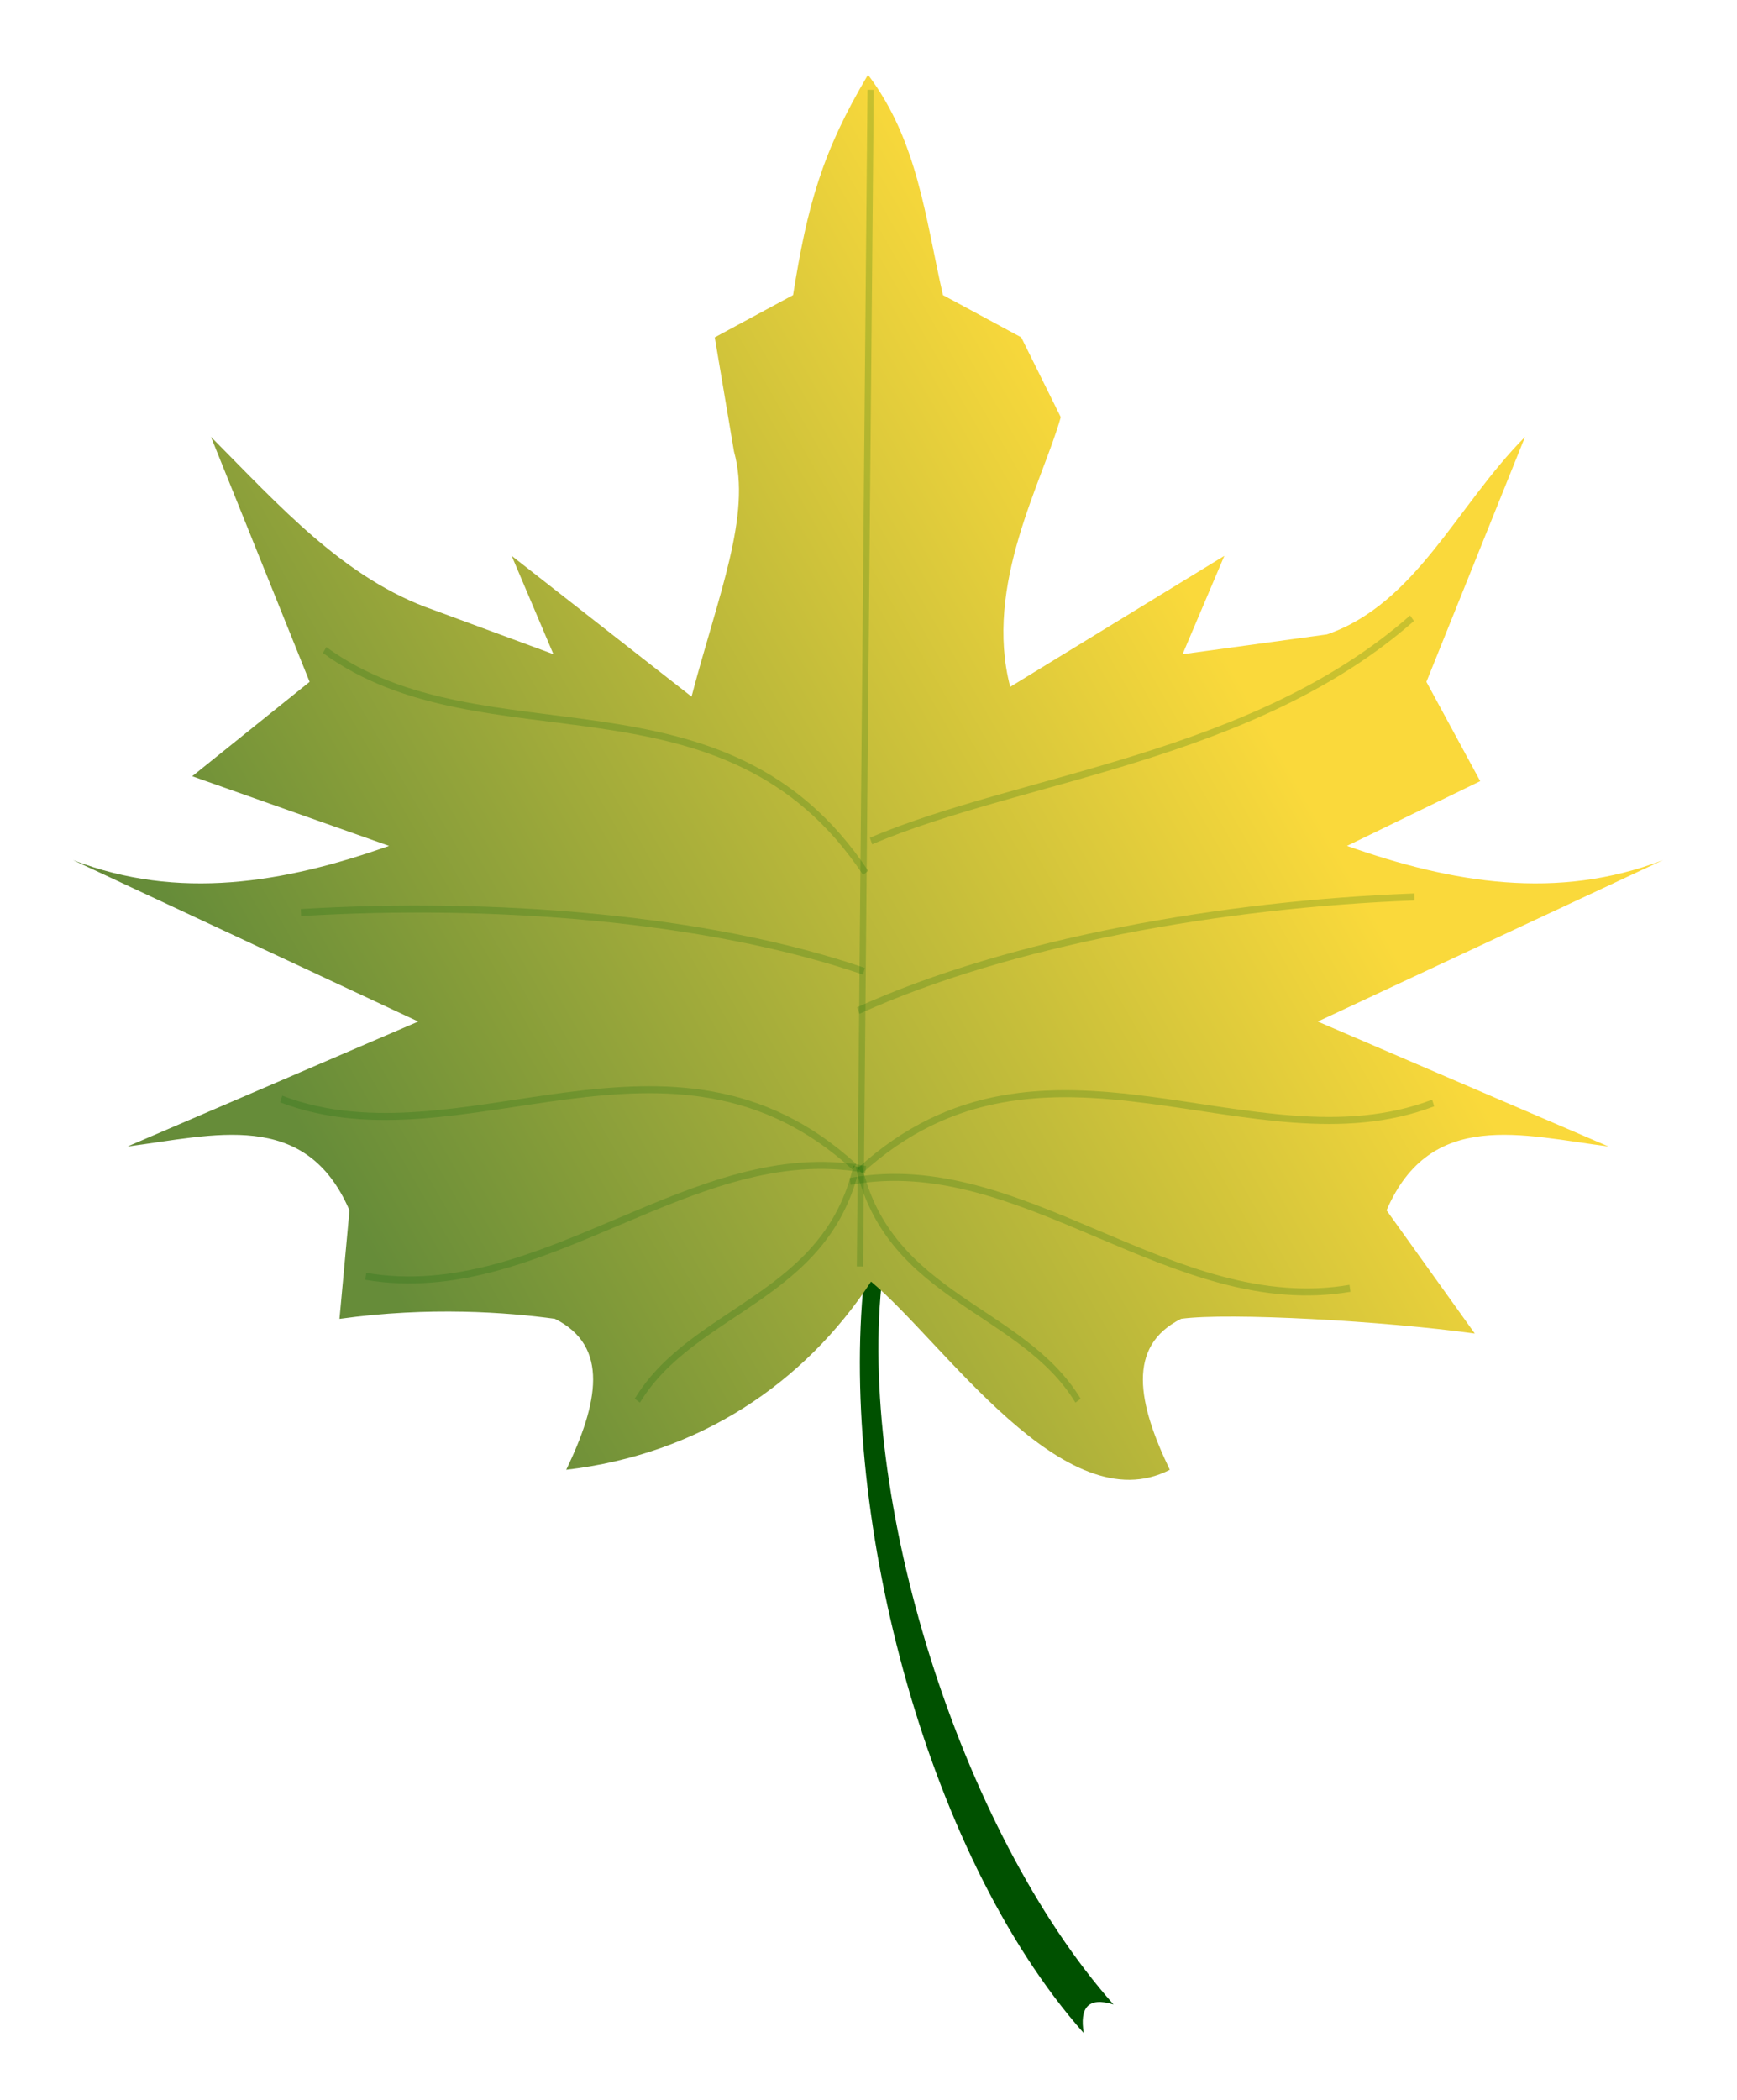 <?xml version="1.0" encoding="UTF-8"?>
<svg version="1.1" viewBox="0 0 355 429" xmlns="http://www.w3.org/2000/svg" xmlns:xlink="http://www.w3.org/1999/xlink">
<defs>
<linearGradient id="a" x1="460" x2="613.97" y1="441.15" y2="361.84" gradientTransform="translate(143.6 507.96)" gradientUnits="userSpaceOnUse">
<stop stop-color="#668c39" offset="0"/>
<stop stop-color="#fad93b" offset="1"/>
</linearGradient>
<filter id="b" x="0" y="0" width="1" height="1" color-interpolation-filters="sRGB">
<feGaussianBlur result="result8" stdDeviation="0.01"/>
<feTurbulence baseFrequency="0.025 0.028" numOctaves="5" result="result7" seed="3"/>
<feColorMatrix result="result5" values="1 0 0 0 0 0 1 0 0 0 0 0 1 0 0 0 0 0 6 -2.4 "/>
<feComposite in="result8" in2="result7" operator="in" result="result6"/>
<feDisplacementMap in="result5" in2="result6" result="result4" scale="75" xChannelSelector="R"/>
<feFlood flood-color="rgb(232,217,31)" result="result10"/>
<feComposite in2="result4" operator="in" result="result2"/>
<feComposite in="result2" in2="result8" operator="in" result="result9"/>
<feBlend in2="result8" result="result11"/>
</filter>
</defs>
<g transform="translate(-154.76 -326.2)">
<g transform="matrix(2.514 0 0 2.815 -626.34 -1986.4)">
<path d="m381.03 913.68 1.418 0.38c-2.154 16.046 6.237 40.284 18.775 52.926-2.07-0.571-2.757 0.241-2.422 2.075-13.137-13.246-20.043-38.458-17.771-55.382z" color="#000000" color-rendering="auto" fill="#005100" fill-rule="evenodd" image-rendering="auto" shape-rendering="auto" solid-color="#000000" style="block-progression:tb;isolation:auto;mix-blend-mode:normal;text-decoration-color:#000000;text-decoration-line:none;text-decoration-style:solid;text-indent:0;text-transform:none;white-space:normal"/>
<path transform="matrix(.5 0 0 .4 38.292 531.63)" d="m636.88 991.39c5.183-12.031 7.091-22.424-1.851-27.393-7.735-1.177-20.379-2.26-35.015 0.013l1.624-19.693c-7.151-18.496-22.104-13.584-36.088-11.58l47.273-22.665-56.14-29.292c17.13 7.377 34.26 4.185 51.39-2.578l-32.006-12.634 19.091-17.126-16.04-44.443c11.079 12.433 21.689 25.803 36.186 31.399l19.493 8.028-6.787-17.843 29.244 25.541c4.352-18.512 9.791-32.902 6.898-44.485l-3.125-20.69 12.733-7.671c2.327-16.34 4.749-26.031 12.185-39.97 8.123 11.975 9.336 26.092 12.185 39.97l12.733 7.671 6.421 14.473c-2.893 11.584-12.568 30.415-8.216 48.926l34.812-23.765-6.787 17.843 23.471-3.587c14.497-5.596 21.13-23.407 32.209-35.84l-16.04 44.443 8.751 18.014-21.665 11.746c17.13 6.762 34.26 9.955 51.39 2.578l-56.14 29.292 47.273 22.665c-13.984-2.004-28.938-6.916-36.088 11.58l14.351 22.357c-14.635-2.273-40.007-3.855-47.742-2.678-8.942 4.968-7.035 15.361-1.851 27.393-17.146 9.878-36.74-23.202-48.571-34.132-10.855 18.443-27.949 31.319-49.561 34.132z" fill="url(#a)" fill-rule="evenodd" filter="url(#b)"/>
<path d="m380.61 913.43 0.868-85.383" fill="none" stroke="#006100" stroke-opacity=".196" stroke-width=".509px"/>
<path d="m380.61 906.49c14.915-12.175 31.927 0.08 46.599-4.92" fill="none" stroke="#006100" stroke-opacity=".196" stroke-width=".509px"/>
<path d="m380.16 906.2c-14.915-12.175-31.927 0.08-46.599-4.92" fill="none" stroke="#006100" stroke-opacity=".196" stroke-width=".509px"/>
<path d="m380.33 906.17c-2.466 9.575-13.263 10.301-17.819 17" fill="none" stroke="#006100" stroke-opacity=".196" stroke-width=".509px"/>
<path d="m380.52 906.17c2.466 9.575 13.263 10.301 17.819 17" fill="none" stroke="#006100" stroke-opacity=".196" stroke-width=".509px"/>
<path d="m381.07 906.39c-14.006-2.325-26.234 9.947-40.635 7.757" fill="none" stroke="#006100" stroke-opacity=".196" stroke-width=".509px"/>
<path d="m379.81 907.26c14.006-2.325 26.234 9.947 40.635 7.757" fill="none" stroke="#006100" stroke-opacity=".196" stroke-width=".509px"/>
<path d="m380.47 894.86c12.367-5.01 29.677-7.724 45.216-8.244" fill="none" stroke="#006100" stroke-opacity=".196" stroke-width=".509px"/>
<path d="m380.93 892.01c-12.758-3.91-30.239-5.101-45.763-4.261" fill="none" stroke="#006100" stroke-opacity=".196" stroke-width=".509px"/>
<path d="m381.07 884.87c-11.484-15.453-30.977-7.732-43.98-16.169" fill="none" stroke="#006100" stroke-opacity=".196" stroke-width=".509px"/>
<path d="m381.51 882.56c12.086-4.62 31.072-6.024 43.98-16.169" fill="none" stroke="#006100" stroke-opacity=".196" stroke-width=".509px"/>
</g>
</g>
</svg>
